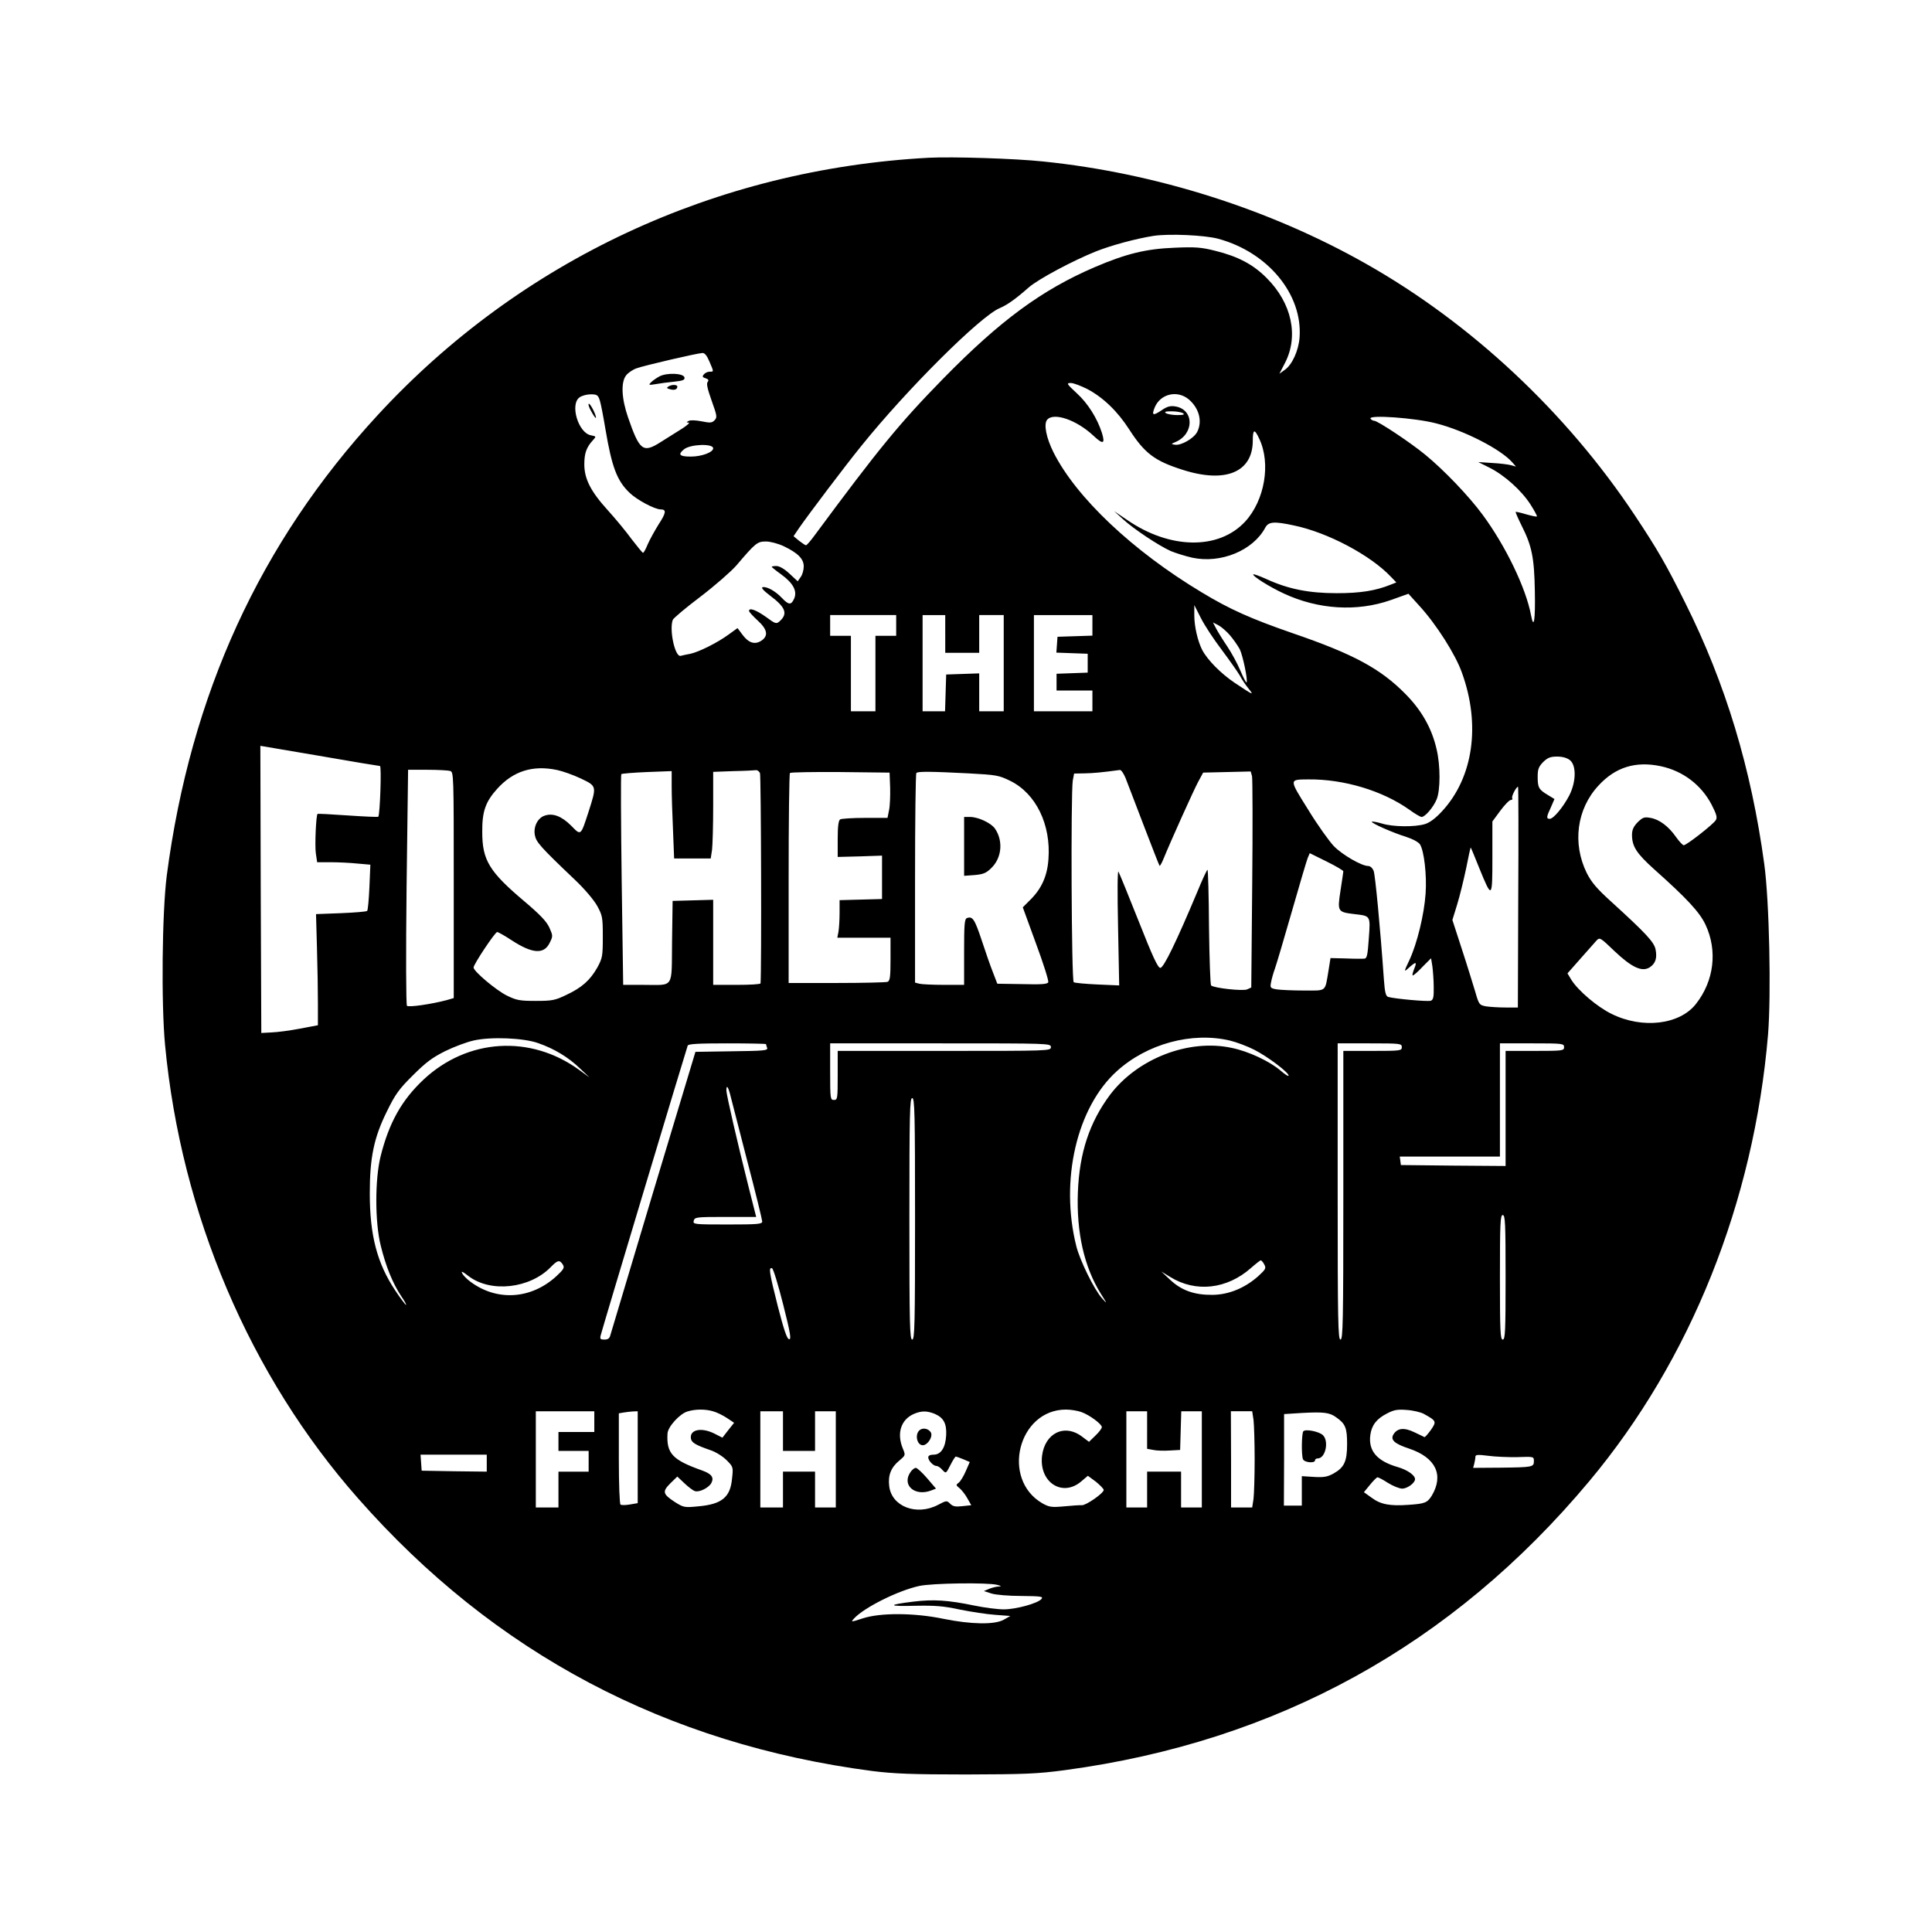 <?xml version="1.0" standalone="no"?>
<!DOCTYPE svg PUBLIC "-//W3C//DTD SVG 20010904//EN"
 "http://www.w3.org/TR/2001/REC-SVG-20010904/DTD/svg10.dtd">
<svg version="1.0" xmlns="http://www.w3.org/2000/svg"
 width="1024pt" height="1024pt" viewBox="0 0 1024 1024"
 preserveAspectRatio="xMidYMid meet">
<g transform="translate(0,1024) scale(0.1,-0.1)"
fill="#000000" stroke="none">
<path d="M4925 9404 c-1130 -60 -2167 -544 -2923 -1364 -623 -675 -992 -1480
-1118 -2440 -25 -194 -30 -680 -9 -900 85 -896 449 -1752 1024 -2403 721 -819
1632 -1301 2726 -1444 113 -14 208 -18 495 -18 312 1 376 3 525 23 1123 151
2052 662 2779 1532 537 642 872 1479 947 2367 17 212 7 705 -20 903 -69 507
-205 957 -419 1385 -101 203 -147 283 -268 465 -361 543 -865 1016 -1424 1332
-510 289 -1114 481 -1710 542 -149 16 -480 26 -605 20z m1530 -429 c265 -71
450 -295 433 -524 -5 -68 -39 -144 -78 -171 l-29 -21 30 58 c73 142 36 316
-97 449 -71 72 -152 115 -274 145 -72 18 -103 21 -215 16 -151 -6 -254 -31
-423 -103 -281 -121 -500 -282 -802 -590 -233 -238 -343 -373 -682 -831 -21
-29 -42 -53 -46 -53 -4 0 -20 11 -37 24 l-29 24 29 43 c50 72 243 328 329 434
243 302 633 690 735 732 40 17 85 49 154 110 51 44 232 141 357 191 81 32 210
67 305 82 82 12 267 4 340 -15z m-2695 -651 c24 -56 24 -54 1 -54 -10 0 -24
-6 -30 -14 -10 -11 -8 -16 9 -21 15 -5 18 -10 11 -19 -8 -9 -1 -38 21 -100 29
-81 30 -88 15 -104 -14 -14 -24 -14 -69 -5 -31 6 -59 7 -68 2 -13 -7 -13 -8 0
-9 8 0 -7 -14 -35 -32 -27 -17 -78 -49 -113 -71 -94 -60 -112 -46 -173 130
-35 101 -39 188 -10 224 10 13 35 30 55 37 42 15 321 80 349 81 12 1 24 -14
37 -45z m2003 -146 c85 -45 161 -119 222 -214 82 -127 135 -167 283 -214 227
-73 371 -13 372 153 0 63 9 66 34 12 63 -131 29 -327 -74 -439 -140 -152 -400
-148 -627 9 l-68 46 45 -41 c57 -53 193 -143 256 -171 27 -11 78 -27 114 -35
151 -32 321 38 386 159 17 32 46 35 152 12 179 -37 407 -158 515 -273 l28 -29
-28 -11 c-81 -33 -162 -46 -288 -46 -148 0 -257 22 -371 74 -37 17 -69 28 -71
26 -8 -8 88 -68 162 -102 183 -85 387 -97 565 -35 l95 34 58 -64 c89 -97 191
-257 225 -353 101 -277 61 -557 -105 -736 -35 -38 -65 -60 -91 -68 -54 -16
-169 -15 -227 3 -27 8 -51 12 -54 10 -6 -7 112 -59 183 -81 32 -10 64 -27 72
-39 22 -34 37 -163 30 -262 -8 -112 -45 -264 -86 -352 -29 -61 -29 -64 -8 -45
43 39 50 39 34 0 -8 -20 -12 -36 -8 -36 5 0 28 20 52 46 l45 45 7 -43 c3 -24
7 -73 7 -109 1 -52 -2 -68 -15 -73 -15 -6 -191 10 -226 20 -13 4 -18 23 -23
92 -20 284 -46 552 -54 575 -6 16 -18 27 -29 27 -35 0 -137 59 -182 105 -24
25 -86 111 -136 193 -103 165 -103 160 1 161 187 2 393 -60 534 -160 30 -22
59 -39 66 -39 18 0 62 51 79 92 21 48 21 182 0 268 -25 110 -80 206 -164 291
-133 135 -275 212 -599 323 -222 77 -332 126 -481 216 -365 219 -665 502 -786
742 -39 78 -53 150 -34 173 34 41 155 0 244 -83 53 -50 65 -46 46 15 -25 77
-74 155 -132 208 -55 51 -57 55 -32 55 14 0 53 -15 87 -32z m-2584 -60 c6 -18
19 -87 30 -153 34 -201 61 -273 128 -337 38 -37 133 -88 165 -88 31 0 29 -18
-11 -79 -21 -34 -47 -81 -58 -106 -10 -25 -21 -45 -25 -45 -3 0 -30 33 -60 72
-29 40 -86 109 -126 153 -91 100 -125 167 -125 244 0 58 11 90 45 127 19 21
19 21 -11 27 -67 14 -111 165 -59 201 12 9 39 16 59 16 33 0 39 -4 48 -32z
m3122 5 c55 -47 73 -117 44 -173 -18 -34 -86 -73 -118 -67 -21 3 -21 4 3 14
101 43 100 173 -1 189 -26 4 -43 0 -73 -21 -45 -30 -53 -27 -36 15 30 73 120
94 181 43z m-31 -73 c11 -7 3 -10 -30 -10 -25 0 -52 5 -60 10 -11 7 -3 10 30
10 25 0 52 -5 60 -10z m1342 -54 c150 -38 342 -137 403 -206 l20 -23 -25 7
c-14 4 -59 10 -100 12 l-75 5 60 -30 c78 -39 169 -120 217 -195 21 -33 36 -61
34 -63 -2 -3 -28 3 -57 11 -29 9 -54 14 -56 13 -1 -2 13 -35 32 -73 54 -107
67 -169 70 -347 3 -152 -5 -207 -20 -129 -26 143 -135 369 -257 534 -72 98
-205 237 -304 318 -79 65 -252 180 -271 180 -6 0 -15 5 -19 11 -13 22 238 4
348 -25z m-3832 -132 c0 -21 -60 -44 -119 -44 -60 0 -70 11 -35 39 34 27 154
31 154 5z m374 -519 c75 -36 106 -67 106 -107 0 -19 -7 -44 -16 -56 l-16 -23
-44 41 c-27 25 -53 40 -69 40 -14 0 -25 -2 -25 -4 0 -2 22 -20 50 -40 63 -46
86 -87 70 -127 -16 -37 -29 -37 -66 2 -34 36 -79 61 -101 57 -11 -2 2 -17 40
-46 81 -61 94 -95 49 -135 -17 -15 -22 -14 -72 23 -52 37 -90 51 -90 32 0 -5
20 -27 45 -50 53 -48 59 -82 20 -108 -34 -22 -67 -12 -99 31 l-27 36 -47 -34
c-60 -44 -157 -92 -202 -102 -19 -3 -43 -9 -52 -11 -30 -9 -62 138 -42 191 4
9 69 64 146 122 76 58 162 133 191 166 102 120 111 127 157 127 23 0 64 -11
94 -25z m2322 -550 c41 -55 84 -116 95 -135 10 -19 31 -51 46 -69 31 -39 28
-37 -73 30 -73 49 -144 121 -172 174 -24 47 -42 125 -42 184 l0 54 35 -69 c19
-38 69 -114 111 -169z m-1726 130 l0 -55 -55 0 -55 0 0 -200 0 -200 -65 0 -65
0 0 200 0 200 -55 0 -55 0 0 55 0 55 175 0 175 0 0 -55z m260 -45 l0 -100 90
0 90 0 0 100 0 100 65 0 65 0 0 -255 0 -255 -65 0 -65 0 0 100 0 101 -87 -3
-88 -3 -3 -97 -3 -98 -59 0 -60 0 0 255 0 255 60 0 60 0 0 -100z m780 45 l0
-54 -92 -3 -93 -3 -3 -42 -3 -42 83 -3 83 -3 0 -50 0 -50 -82 -3 -83 -3 0 -44
0 -45 95 0 95 0 0 -55 0 -55 -155 0 -155 0 0 255 0 255 155 0 155 0 0 -55z
m729 -52 c18 -21 41 -54 52 -74 17 -35 44 -167 36 -176 -3 -2 -17 26 -33 63
-15 36 -47 95 -70 129 -24 35 -50 78 -59 95 l-16 31 29 -15 c15 -8 43 -32 61
-53z m-4505 -693 c9 0 0 -260 -9 -269 -3 -2 -75 1 -162 7 -86 6 -159 10 -160
8 -8 -8 -15 -168 -9 -209 l7 -47 72 0 c40 0 103 -3 141 -7 l69 -6 -5 -119 c-3
-65 -8 -122 -12 -126 -4 -4 -67 -9 -139 -12 l-132 -5 5 -180 c3 -99 5 -232 5
-295 l0 -114 -95 -18 c-52 -10 -120 -19 -150 -20 l-55 -3 -3 761 -2 761 312
-53 c172 -30 317 -54 322 -54z m6307 31 c35 -28 33 -116 -4 -188 -32 -61 -83
-123 -103 -123 -19 0 -18 10 6 61 l19 44 -36 22 c-47 28 -53 39 -53 96 0 40 5
53 29 78 24 23 38 29 74 29 29 0 53 -7 68 -19z m481 -32 c118 -25 215 -99 270
-204 26 -51 31 -68 22 -82 -13 -22 -155 -133 -170 -133 -5 0 -24 20 -41 44
-39 56 -88 93 -135 101 -33 6 -41 3 -68 -23 -22 -23 -30 -40 -30 -67 0 -61 24
-98 116 -181 174 -155 243 -229 274 -296 64 -137 45 -297 -51 -419 -86 -110
-283 -134 -447 -53 -76 37 -177 123 -213 180 l-21 35 68 77 c37 42 76 86 85
96 18 19 20 18 96 -55 92 -87 146 -112 187 -86 30 20 40 48 31 94 -7 39 -51
86 -232 251 -81 73 -108 106 -133 155 -77 157 -53 339 62 463 90 98 197 131
330 103z m-5850 -20 c29 -6 86 -26 126 -45 86 -41 85 -40 42 -175 -43 -132
-40 -129 -93 -75 -50 50 -97 68 -140 53 -37 -12 -61 -59 -52 -104 7 -36 27
-60 210 -234 53 -50 102 -108 120 -140 28 -51 30 -61 30 -164 0 -103 -2 -113
-29 -163 -38 -67 -82 -107 -166 -146 -58 -28 -75 -31 -160 -31 -84 0 -102 3
-153 28 -57 28 -177 129 -177 149 0 17 114 188 125 188 6 0 41 -20 79 -45 108
-70 169 -74 199 -13 18 36 18 38 -1 81 -15 33 -48 68 -133 140 -186 157 -223
218 -223 367 -1 109 17 160 79 229 85 94 188 127 317 100z m-567 -5 c20 -5 20
-14 20 -605 l0 -599 -38 -11 c-79 -21 -201 -39 -210 -30 -5 5 -6 269 -2 630
l8 621 101 0 c56 0 110 -3 121 -6z m1643 -11 c6 -13 9 -1049 3 -1115 -1 -5
-57 -8 -126 -8 l-125 0 0 225 0 226 -107 -3 -108 -3 -3 -216 c-3 -254 14 -229
-153 -229 l-106 0 -8 556 c-4 305 -5 558 -2 561 3 3 65 8 136 11 l131 5 0 -80
c0 -44 3 -148 7 -231 l6 -152 97 0 97 0 7 46 c3 26 6 129 6 230 l0 183 108 4
c59 1 112 4 119 5 7 1 16 -6 21 -15z m1937 -25 c9 -24 53 -137 97 -253 44
-115 82 -212 84 -214 2 -2 11 13 20 35 39 96 160 364 184 409 l27 50 126 3
126 3 7 -25 c3 -14 4 -271 1 -573 l-5 -547 -22 -10 c-23 -10 -177 7 -191 21
-4 5 -9 144 -11 310 -1 167 -5 303 -8 303 -3 0 -28 -53 -54 -117 -110 -262
-178 -403 -196 -403 -13 0 -40 58 -115 248 -54 136 -102 254 -107 262 -5 9 -6
-108 -2 -294 l6 -309 -115 5 c-63 3 -120 8 -126 12 -12 8 -16 997 -5 1069 l7
37 56 1 c47 1 91 5 187 18 7 0 19 -18 29 -41z m-1247 -53 c1 -44 -1 -98 -6
-120 l-8 -40 -119 0 c-66 0 -126 -4 -132 -8 -9 -6 -13 -38 -13 -104 l0 -95
118 3 117 4 0 -115 0 -115 -112 -3 -113 -3 0 -68 c0 -38 -3 -83 -6 -100 l-6
-31 141 0 141 0 0 -114 c0 -95 -3 -115 -16 -120 -9 -3 -130 -6 -270 -6 l-254
0 0 553 c0 305 3 557 7 560 4 4 124 6 267 5 l261 -3 3 -80z m415 76 c148 -8
161 -10 222 -40 136 -67 216 -232 202 -415 -6 -88 -36 -155 -94 -213 l-42 -42
70 -192 c39 -105 68 -197 65 -205 -4 -10 -33 -13 -138 -10 l-132 2 -23 60
c-13 32 -40 110 -60 171 -37 111 -48 128 -78 117 -13 -5 -15 -35 -15 -180 l0
-174 -107 0 c-60 0 -118 3 -130 6 l-23 6 0 552 c0 304 3 556 7 559 8 9 78 8
276 -2z m2914 -656 l-2 -585 -65 0 c-36 0 -82 3 -103 6 -36 7 -38 8 -58 78
-12 39 -43 141 -71 226 l-50 154 25 81 c14 45 35 132 48 193 12 62 23 111 24
110 2 -2 22 -50 45 -108 68 -167 70 -165 70 56 l0 190 42 57 c23 31 48 57 56
57 7 0 10 4 7 10 -5 8 21 60 31 60 2 0 3 -263 1 -585z m-927 137 c0 -4 -7 -50
-15 -102 -17 -112 -16 -114 74 -125 86 -10 85 -7 76 -129 -6 -88 -10 -106 -23
-107 -10 -1 -54 -1 -98 1 l-82 2 -11 -69 c-19 -112 -8 -103 -129 -103 -59 0
-124 3 -144 6 -35 6 -37 8 -31 38 3 17 12 49 20 71 8 22 48 157 89 300 41 143
79 272 85 287 l11 26 89 -44 c49 -24 89 -48 89 -52z m-4267 -911 c84 -29 160
-75 220 -133 l52 -49 -55 40 c-258 188 -592 167 -825 -51 -116 -109 -183 -228
-228 -408 -30 -122 -30 -349 1 -472 27 -110 63 -199 108 -267 20 -29 31 -50
25 -47 -5 4 -31 38 -56 76 -96 144 -135 292 -135 515 0 190 22 296 91 435 44
90 64 118 138 191 69 69 103 94 171 128 47 23 114 48 150 56 91 21 266 14 343
-14z m3665 14 c34 -8 93 -30 130 -49 71 -36 182 -120 182 -137 0 -6 -19 6 -42
26 -58 50 -171 103 -260 121 -227 49 -498 -56 -644 -248 -109 -146 -163 -307
-171 -518 -8 -211 33 -394 121 -536 36 -57 36 -58 6 -24 -41 46 -116 199 -135
274 -88 349 2 737 215 929 160 145 397 209 598 162z m-2458 -19 c0 -2 3 -11 6
-20 5 -14 -17 -16 -187 -18 l-193 -3 -223 -740 c-122 -407 -224 -750 -228
-762 -4 -17 -13 -23 -31 -23 -22 0 -25 3 -20 23 6 27 454 1517 461 1535 3 9
55 12 210 12 113 0 205 -2 205 -4z m1510 -16 c0 -20 -7 -20 -565 -20 l-565 0
0 -130 c0 -123 -1 -130 -20 -130 -19 0 -20 7 -20 150 l0 150 585 0 c578 0 585
0 585 -20z m1860 0 c0 -19 -7 -20 -155 -20 l-155 0 0 -765 c0 -673 -2 -765
-15 -765 -13 0 -15 94 -15 785 l0 785 170 0 c163 0 170 -1 170 -20z m860 0 c0
-19 -7 -20 -155 -20 l-155 0 0 -305 0 -305 -277 2 -278 3 -3 23 -3 22 265 0
266 0 0 300 0 300 170 0 c163 0 170 -1 170 -20z m-4421 -247 c5 -21 46 -178
90 -350 45 -171 81 -319 81 -327 0 -14 -23 -16 -184 -16 -179 0 -184 1 -179
20 5 19 14 20 168 20 l163 0 -40 158 c-59 234 -118 490 -118 512 0 31 8 23 19
-17z m981 -663 c0 -562 -2 -640 -15 -640 -13 0 -15 78 -15 640 0 562 2 640 15
640 13 0 15 -78 15 -640z m3130 -310 c0 -287 -2 -330 -15 -330 -13 0 -15 43
-15 330 0 287 2 330 15 330 13 0 15 -43 15 -330z m-4996 66 c9 -15 3 -25 -36
-61 -134 -122 -315 -133 -455 -28 -18 13 -38 33 -43 44 -8 14 2 10 34 -15 117
-89 325 -66 436 49 36 37 47 39 64 11z m3717 2 c11 -20 7 -26 -32 -62 -71 -63
-156 -98 -242 -99 -96 -1 -164 23 -224 79 l-48 45 47 -29 c136 -84 301 -65
428 47 25 22 48 40 52 41 4 0 13 -10 19 -22z m-2550 -212 c39 -154 44 -187 31
-184 -11 2 -27 49 -59 173 -46 182 -50 209 -31 203 7 -3 33 -89 59 -192z
m-372 -566 c19 -5 52 -21 73 -35 l39 -26 -31 -39 -31 -40 -41 21 c-69 35 -133
23 -126 -25 3 -22 25 -35 103 -62 28 -9 66 -33 86 -53 35 -35 36 -37 29 -98
-9 -99 -54 -136 -180 -147 -72 -7 -77 -6 -123 23 -64 42 -68 55 -24 99 l37 36
37 -35 c21 -20 46 -39 56 -42 23 -8 73 17 87 42 16 30 2 49 -48 67 -158 56
-190 90 -184 196 2 36 65 105 106 117 42 13 94 13 135 1z m1952 -4 c43 -15
109 -64 109 -80 0 -7 -15 -27 -34 -45 l-34 -33 -36 27 c-93 71 -198 20 -213
-102 -16 -141 110 -221 210 -133 l33 28 42 -31 c22 -18 41 -37 42 -44 0 -17
-93 -82 -116 -81 -10 1 -53 -2 -94 -6 -67 -6 -79 -4 -115 16 -221 128 -128
497 125 497 25 0 61 -6 81 -13z m1814 -9 c69 -38 70 -41 39 -86 -16 -22 -31
-39 -34 -38 -3 2 -27 13 -54 26 -54 26 -89 22 -110 -11 -18 -29 4 -50 83 -76
140 -47 185 -139 120 -249 -24 -38 -36 -43 -124 -49 -97 -7 -147 2 -194 37
l-42 30 32 39 c18 22 36 40 40 40 5 0 30 -13 56 -30 26 -16 60 -30 75 -30 27
0 68 30 68 50 0 21 -40 49 -91 64 -111 32 -157 86 -146 170 7 52 33 86 88 114
36 19 55 23 104 19 34 -2 74 -12 90 -20z m-4395 -42 l0 -55 -95 0 -95 0 0 -50
0 -50 80 0 80 0 0 -55 0 -55 -80 0 -80 0 0 -95 0 -95 -60 0 -60 0 0 255 0 255
155 0 155 0 0 -55z m230 -189 l0 -243 -41 -7 c-22 -4 -44 -4 -50 -1 -5 4 -9
107 -9 245 l0 239 23 4 c12 2 34 5 50 6 l27 1 0 -244z m770 139 l0 -105 85 0
85 0 0 105 0 105 55 0 55 0 0 -255 0 -255 -55 0 -55 0 0 95 0 95 -85 0 -85 0
0 -95 0 -95 -60 0 -60 0 0 255 0 255 60 0 60 0 0 -105z m805 91 c46 -20 63
-51 60 -112 -3 -65 -27 -104 -66 -104 -18 0 -29 -5 -29 -14 0 -18 27 -46 44
-46 7 0 21 -9 31 -21 19 -20 19 -20 42 25 13 26 26 46 29 46 2 0 20 -6 39 -14
l35 -15 -21 -48 c-11 -26 -28 -54 -37 -61 -16 -12 -16 -14 4 -30 11 -9 30 -33
41 -53 l21 -37 -47 -5 c-36 -4 -50 -2 -65 13 -18 18 -20 17 -64 -6 -114 -60
-247 -9 -259 100 -7 57 10 99 54 135 33 28 33 28 18 64 -33 80 -10 153 59 183
40 17 69 17 111 0z m1125 -86 l0 -99 33 -6 c17 -4 57 -5 87 -3 l55 3 3 103 3
102 54 0 55 0 0 -255 0 -255 -55 0 -55 0 0 95 0 95 -90 0 -90 0 0 -95 0 -95
-55 0 -55 0 0 255 0 255 55 0 55 0 0 -100z m564 54 c3 -26 6 -120 6 -209 0
-89 -3 -183 -6 -209 l-7 -46 -56 0 -56 0 0 255 -1 255 57 0 56 0 7 -46z m438
14 c49 -34 58 -56 58 -141 0 -93 -15 -125 -72 -157 -33 -18 -51 -21 -104 -18
l-64 4 0 -78 0 -78 -47 0 -48 0 1 243 0 242 95 6 c113 6 146 3 181 -23z
m-4502 -243 l0 -45 -172 2 -173 3 -3 43 -3 42 175 0 176 0 0 -45z m5463 32
c86 3 87 3 87 -21 0 -32 -6 -33 -179 -35 l-143 -1 6 22 c3 13 6 29 6 37 0 11
13 12 68 5 37 -5 106 -8 155 -7z m-2758 -677 c23 -6 25 -8 8 -9 -12 0 -34 -6
-50 -12 l-28 -12 40 -13 c22 -7 92 -13 159 -13 104 -1 117 -3 106 -16 -19 -23
-135 -55 -200 -55 -32 0 -102 9 -155 20 -140 29 -217 34 -324 21 -140 -17
-136 -26 10 -22 105 2 148 -1 236 -20 60 -12 144 -25 188 -28 l80 -6 -35 -20
c-49 -27 -172 -25 -320 5 -153 32 -335 33 -428 2 -62 -20 -63 -20 -46 -1 53
58 232 148 346 173 68 15 361 19 413 6z"/>
<path d="M3495 8245 c-16 -9 -37 -23 -45 -32 -14 -14 -11 -15 25 -9 22 4 66
10 98 13 46 5 57 9 55 22 -4 23 -93 27 -133 6z"/>
<path d="M3542 8191 c-10 -6 -8 -10 9 -14 24 -7 39 -1 39 14 0 11 -30 12 -48
0z"/>
<path d="M3133 8061 c12 -22 23 -38 25 -36 6 6 -27 75 -37 75 -5 0 0 -18 12
-39z"/>
<path d="M5110 5754 l0 -156 55 4 c46 4 62 10 90 38 54 53 63 141 20 206 -20
31 -88 63 -132 64 l-33 0 0 -156z"/>
<path d="M4872 2658 c-24 -24 -11 -78 19 -78 26 0 56 47 42 69 -13 20 -44 26
-61 9z"/>
<path d="M4826 2438 c-48 -69 22 -131 109 -98 l26 10 -47 55 c-26 30 -53 55
-60 55 -7 0 -20 -10 -28 -22z"/>
<path d="M6908 2654 c-9 -9 -11 -126 -2 -148 7 -18 64 -23 64 -6 0 6 6 10 14
10 42 0 61 93 27 124 -21 19 -91 33 -103 20z"/>
</g>
</svg>
